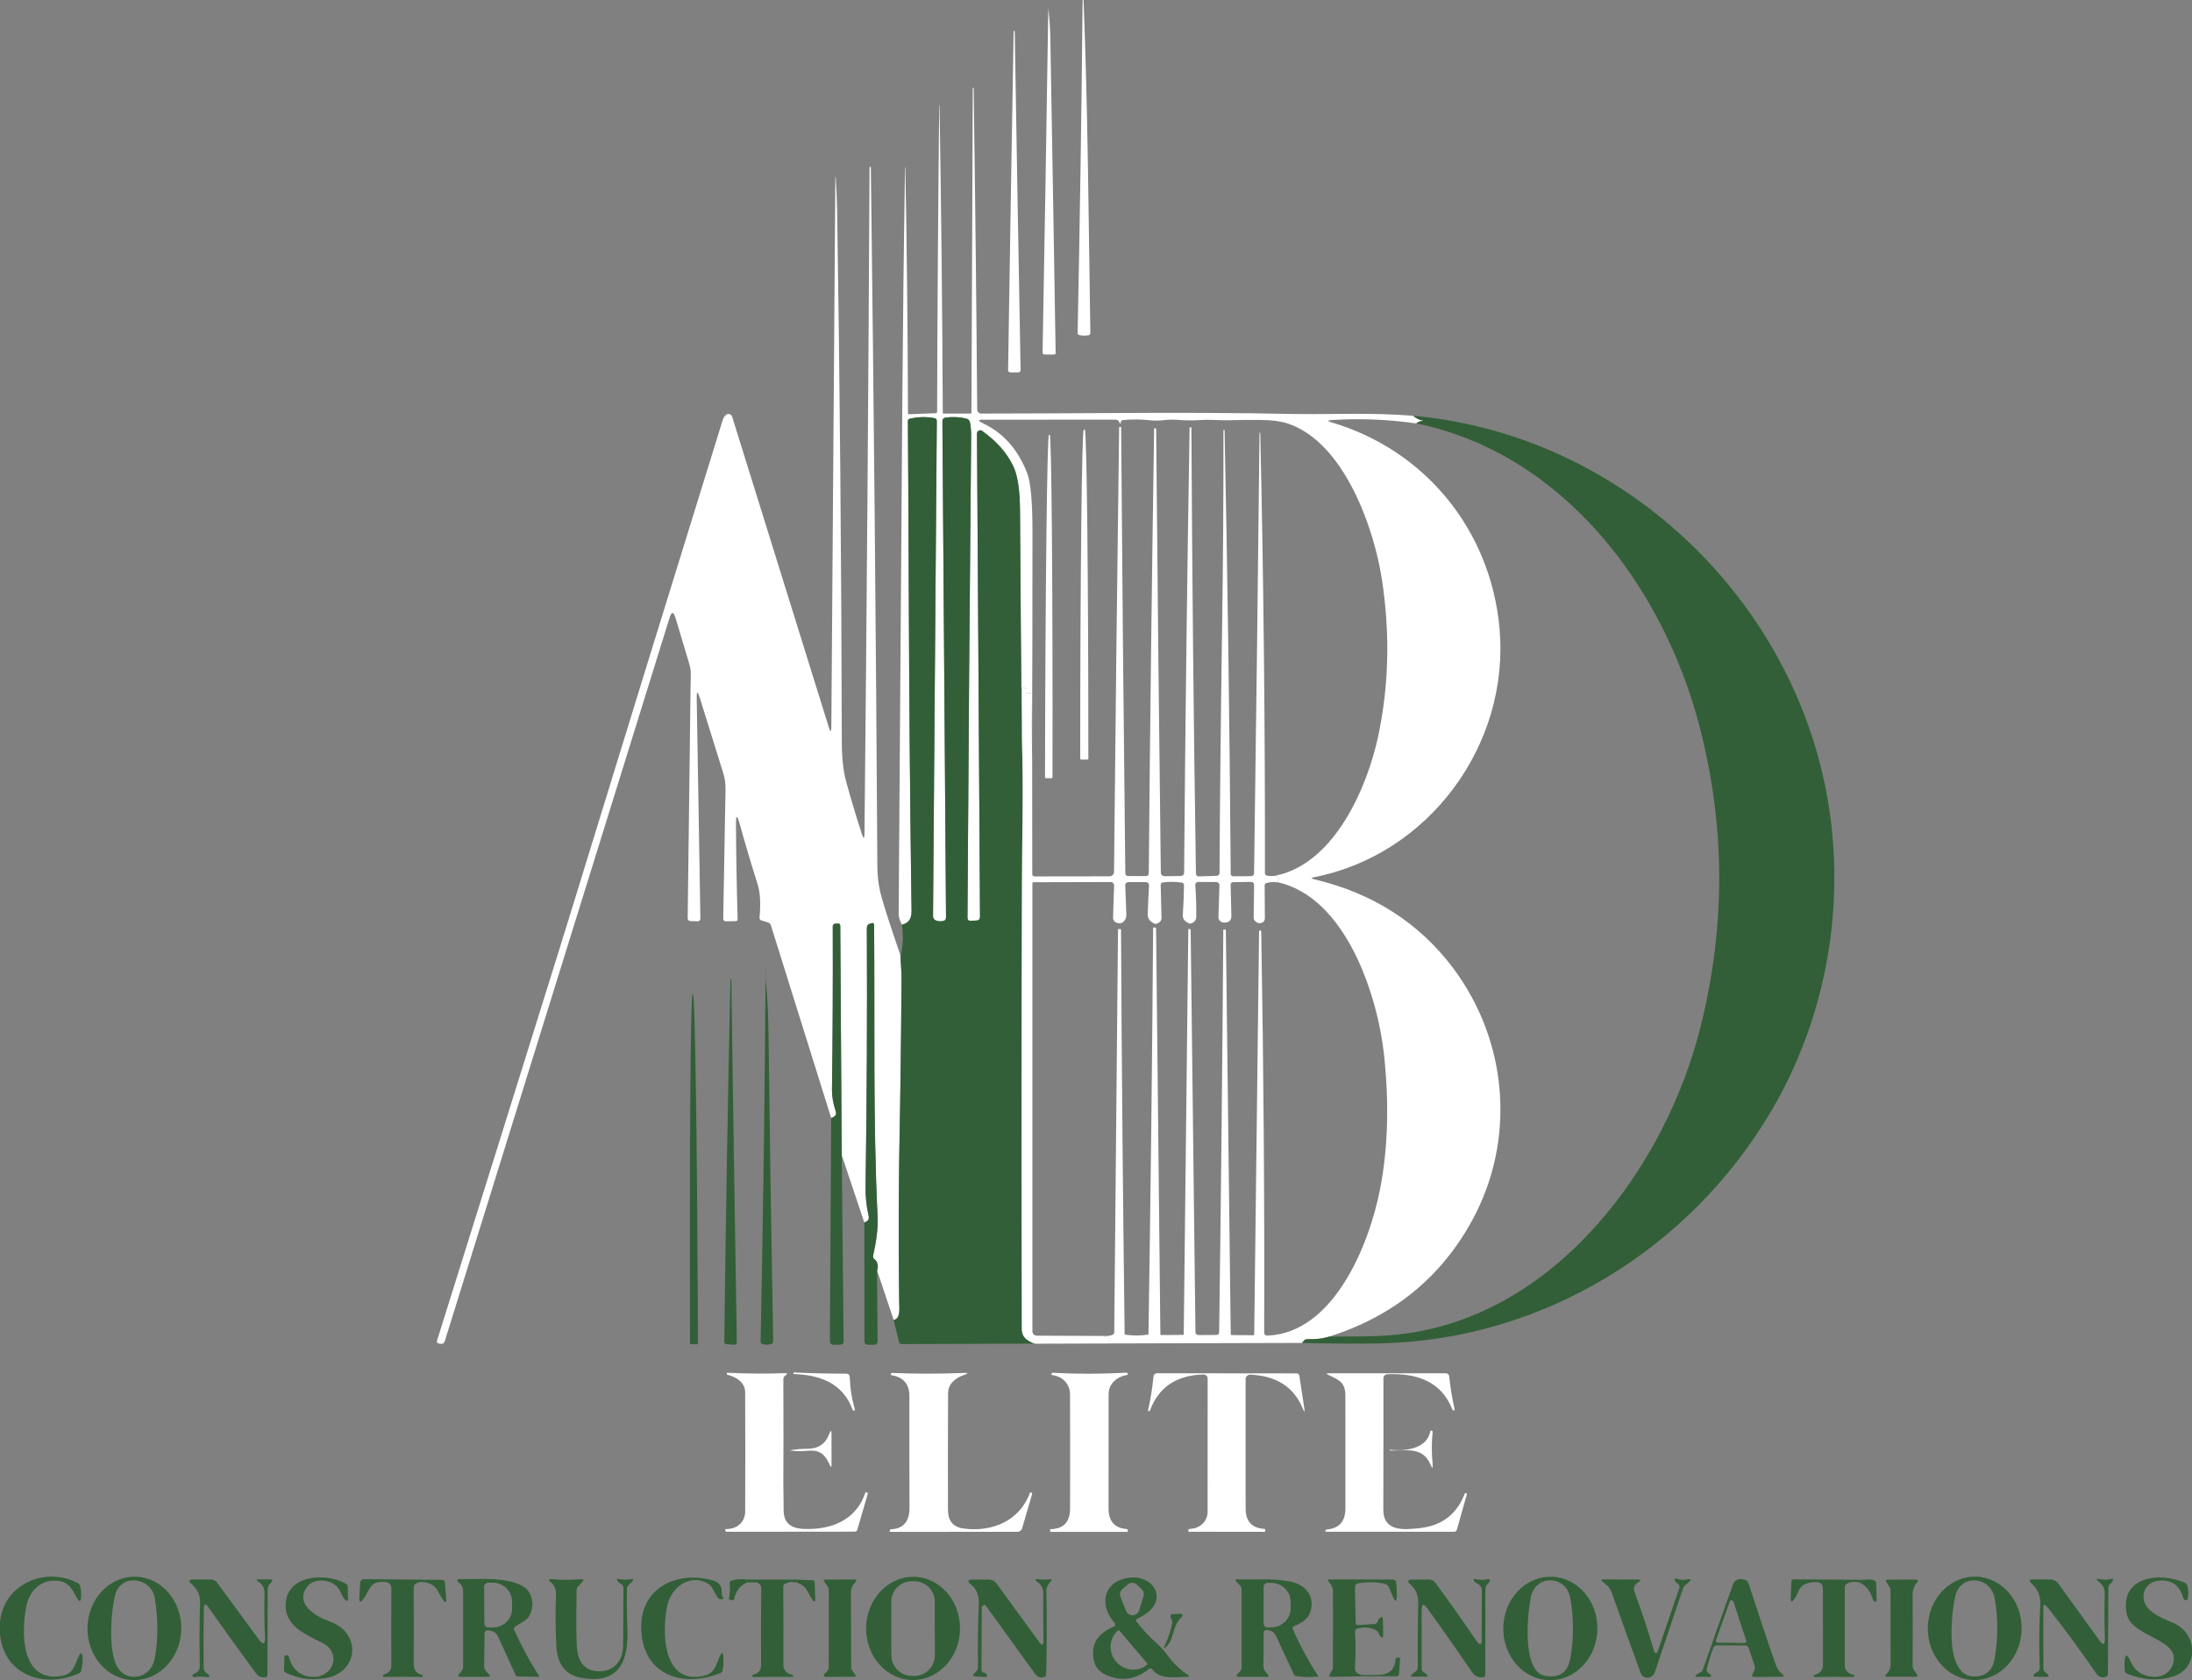 <?xml version="1.0" encoding="UTF-8"?> <svg xmlns="http://www.w3.org/2000/svg" id="_Слой_1" data-name="Слой 1" viewBox="0 0 668 512"><rect x="0" y="0" width="668" height="512" fill="#808080" stroke="none"/><defs><style> .cls-1 { fill: #fff; } .cls-2 { fill: #325f37; } </style></defs><g><path class="cls-1" d="m330.01,0h0c.13,0,.19.05.2.19,1.31,32.87,1.51,65.68,2.07,101.23,0,.45-.21.71-.67.77-1.05.13-1.95.1-2.72-.09-.33-.08-.5-.3-.49-.64.69-33.77,1.19-67.56,1.52-101.38,0-.05.03-.08.09-.08Z"></path><path class="cls-1" d="m319.57,3.51c.29,2.63.46,5.25.51,7.87.57,32.08,1.11,64.13,1.62,96.13,0,.35-.16.53-.51.53h-2.84c-.43-.01-.64-.23-.63-.65.63-34.92,1.21-69.77,1.74-104.56.02-.92.03-.92.04,0,0,.1.02.33.06.69Z"></path><path class="cls-1" d="m309.03,9.4h.01c.13,0,.19.06.19.19.57,34.54,1.17,68.9,1.79,103.07.02.54-.25.82-.79.82h-2.22c-.54.02-.81-.25-.8-.79.53-34.35,1.09-68.74,1.69-103.15,0-.08.05-.13.13-.13Z"></path><path class="cls-1" d="m430.6,126.7c.9.76,1.89,1.25,3,1.47.23.04.23.07-.01.09-.77.06-1.43.31-2,.77-8.83-1.24-17.42-1.58-25.79-1.02-1.31.08-1.33.31-.08.68,28.61,8.43,48.55,32.88,51.25,62.75,3.2,35.58-21.6,69.07-56.53,75.88-.97.18-.97.39-.01.61,17.89,4.24,32.01,13.26,42.37,27.04,16.75,22.31,19.31,52.42,5.71,77.15-9.52,17.3-24.02,29.04-43.51,35.21-1.86.59-4.07.84-6.63.77-.42,0-.76.15-1.03.46l-.58.68-59.31.16c.67-.35.95-.79.85-1.31-.08-.42-.34-.62-.77-.6-.56,0-1.01-.12-1.34-.39,1.11.09,2.05-.01,2.81-.31.38-.15.56-.43.56-.83l1.15-122.58c0-.18.1-.28.29-.28h.34c.19,0,.29.1.29.3.2,41.1.57,82.16,1.1,123.18,0,.08.03.12.1.13,2.31.34,4.66.34,7.05,0,.07,0,.1-.05.11-.13.65-41.25,1.13-82.5,1.42-123.75,0-.12.06-.18.19-.18h.38c.18,0,.33.14.33.31h0l1.31,123.67c0,.13.07.2.2.2l6.71-.04c.14,0,.21-.07.21-.21l1.39-123.39c0-.06.03-.09.09-.09h.35c.18,0,.28.09.28.28l1.46,122.49c0,.65.33.97.98.97l5.4-.04c.55,0,.83-.29.84-.84.56-40.91.98-81.78,1.27-122.62,0-.05.03-.08.08-.08h.38c.21,0,.31.1.31.3l1.49,123.04c0,.16.08.24.24.24l6.71.06c.13,0,.19-.07.2-.2l1.49-123.04c0-.05.02-.08.06-.08h.31c.15,0,.28.12.28.26.73,41.45,1.03,82.17.9,122.14,0,.71.35,1.05,1.05,1.02,20.04-.79,30.92-27.48,34.25-44.54,2.43-12.42,2.83-26.12,1.22-41.1-1.93-17.89-11.58-48.01-32.51-52.52.31-.4.48-.8.51-1.19.03-.28-.1-.44-.39-.46-.35-.02-.49-.15-.4-.4,17.67-3.79,27.61-26.65,30.97-42.24,3.3-15.35,3.71-31.3,1.2-47.84-2.36-15.65-11.43-41.69-28.46-47.56-2.17-.75-5.11-1.15-8.82-1.18-3.15-.03-6.14,0-8.96.09-3.05.09-5.91-.25-8.97-.06-2.41.16-4.66.15-6.75-.03-1.54-.13-3.03-.11-4.48.06-1.46.18-2.88.2-4.28.04-2.76-.3-5.5-.32-8.23-.05-.21.03-.38.12-.51.28-.08.09-.12.2-.13.33-.02.69-.15.71-.41.08-.23-.54-.63-.82-1.22-.82-13.05.02-26.5.02-40.35.01-1.58,0-1.65.33-.21,1,6.32,2.94,10.88,8.05,13.68,15.35,1.05,2.74,1.59,8.64,1.59,17.69,0,22.97-.04,45.96-.15,68.97l-.29-19.3c0-.41-.2-.53-.56-.36-.17.08-.34.1-.53.09-.31-.03-.49-.19-.53-.5-.02-.13-.01-.26.01-.38.06-.23.02-.44-.13-.63-.23-.31-.46-.43-.7-.35-.21.07-.31.21-.31.43l-.06,15.35c-.22-23.2-.4-46.4-.54-69.6-.04-6.19-.7-10.67-1.98-13.43-1.88-4.06-5.07-7.7-9.56-10.92-.45-.32-1.06-.22-1.38.23-.12.17-.19.38-.19.59l.92,147.25c0,.73-.36,1.11-1.09,1.14l-1.73.08c-.67.03-1-.28-1-.95.31-51.1.68-100.08,1.12-146.94,0-1.31-.11-2.61-.35-3.93-.12-.67-.51-1.08-1.17-1.23-2.01-.48-4.08-.58-6.21-.3-.69.09-1.04.49-1.03,1.19l1.1,151.12c0,.64-.3,1.01-.93,1.12-.65.12-1.3.09-1.93-.09-.74-.21-1.11-.7-1.1-1.48l1.15-150.79c0-.51-.24-.81-.74-.9-2.48-.47-5-.41-7.54.19-.31.07-.53.34-.53.65.13,18.58.22,37.13.29,55.64.12,31.46.39,62.73.83,93.8.03,2.3-.95,3.66-2.94,4.09-.55-1.15-1.02-2.12-1-3.44.37-53.01.75-106.03,1.14-159.07.17-21.99.43-44.71.79-68.18,0-.05.03-.08.09-.08.38,0,.42,0,.1,0-.05,0-.08.03-.08.08.45,23.33.72,48.28.8,74.84,0,.2.1.3.3.29l8.18-.31c.26-.02.39-.15.4-.41.09-31.19.31-62.25.64-93.19,0-.04,0-.08.03-.13,0-.03.02-.03.04-.01.02,0,.03.03.03.05.52,31.21.85,62.42.99,93.62,0,.12.05.18.16.18h8.28c.19,0,.29-.1.29-.3.12-32.73.26-65.68.41-98.86,0-.08.04-.13.13-.13.2,0,.24,0,.13,0,.47,32.15.83,64.83,1.09,98.05,0,.69.57,1.25,1.25,1.24,12.31-.02,25.56-.07,39.73-.16,21.35-.14,39.6-.05,54.74.28,2.69.06,8.87.05,18.52-.04,6.22-.06,12.4.13,18.55.58Z"></path><path class="cls-1" d="m274.48,291.3c-.02,1.04.03,2.2.14,3.5.1,1.25.15,2.42.14,3.5-.13,18.03-.36,35.85-.7,53.46,0,.74-.02,1.48-.03,2.2-.17,13.96-.17,28.06,0,42.28,0,.68.03,1.36.05,2.03.12,2.49-.46,3.81-1.74,3.97l-5.07-15.12c.32-.54.31-1.33-.01-2.35-.13-.38-.36-.7-.69-.94-.44-.32-.6-.73-.49-1.24.9-4.05,1.54-7.91,1.34-12.08-1.41-29.14-.79-59.16-1.05-88.55,0-.57-.28-.77-.82-.61l-.36.11c-.69.2-1.04.66-1.03,1.38.13,26.53,0,52.89-.39,79.08-.04,2.76.27,5.65.94,8.66.23.98-.21,1.63-1.32,1.95l-6.88-20.54-.44-69.85c0-.5-.25-.74-.75-.7l-.8.06c-.49.04-.74.31-.74.8.06,17.42-.02,33.99-.24,49.71-.03,2.02.35,4.2,1.12,6.56.19.59.18,1.03-.05,1.33-.25.33-.69.6-1.31.79l-18.37-58.7c-.15-.46-.46-.76-.92-.89l-1.91-.59c-.48-.14-.69-.46-.64-.95.41-4.21.21-7.6-.6-10.16-2.01-6.37-3.84-12.54-5.5-18.52-.72-2.59-1.08-2.53-1.07.15.03,8.92.2,18.6.5,29.05,0,.42-.2.63-.61.63l-3.01.05c-.42,0-.76-.32-.77-.74,0,0,0-.02,0-.03l.7-39.44c.03-1.7-.2-3.35-.7-4.97l-7.14-22.93c-.67-2.14-.98-2.09-.94.15l1.12,67.02c0,.64-.31.96-.95.94l-1.98-.06c-.64-.03-.95-.36-.94-.99.28-23.72.58-47.49.89-71.3.03-2.07.25-3.95-.36-5.96-1.37-4.57-2.78-9.27-4.23-14.12-.6-2.02-1.22-2.02-1.84-.01l-68.47,220.34c-.21.68-.66.96-1.36.84l-.38-.06c-.59-.09-.79-.42-.61-.99,12.17-38.84,24.35-77.81,36.54-116.89,1.38-4.43,2.85-9.19,4.42-14.26,15.39-50.1,30.74-99.84,46.05-149.23.2-.64.51-1.16.93-1.58.47-.46,1.23-.45,1.69.02.13.13.23.3.28.48l29.44,94.57c.51,1.65.77,1.61.79-.11.38-55.41.79-111.24,1.22-167.5v-.03s.01-.05.04-.05c.05,0,.08.04.08.09.23,3.67.37,7.2.43,10.58.82,52.68,1.29,106.56,1.42,161.63,0,4.85.47,8.93,1.38,12.22,1.46,5.31,3.04,10.57,4.73,15.76.51,1.6.78,1.56.8-.13.69-67.56,1.2-135.22,1.54-202.99,0-.13.08-.19.2-.19h.01c.13,0,.19.06.19.19.9,70.98,1.56,141.95,1.98,212.93.02,2.48.26,4.89.74,7.22.6,2.89,2.73,9.6,6.37,20.15Z"></path><path class="cls-2" d="m430.6,126.7c56.42,5.01,104.68,45.13,121.83,98.4,12.08,37.55,7.33,79.37-12.46,113.14-24.87,42.42-69.79,70.07-119.3,71.13-6.4.13-14.36.09-23.89-.13l.58-.68c.27-.32.61-.47,1.03-.46,2.56.08,4.77-.18,6.63-.77,3.79-.03,7.49-.07,11.11-.1,4.33-.04,8.42-.33,12.26-.85,46.11-6.26,79.2-50.72,89.89-93.63,7.67-30.76,7.52-61.36-.46-91.78-11.04-42.11-41.29-82.7-86.2-91.95.56-.45,1.23-.71,2-.77.24-.02.25-.05.01-.09-1.1-.22-2.1-.71-3-1.47Z"></path><path class="cls-2" d="m311.41,225.28c.21,7.68.27,15.36.18,23.05-.1,8.35-.16,16.03-.19,23.03-.14,44.4-.15,88.93-.03,133.58,0,1.19.34,2.11.99,2.77.76.76,1.77,1.34,3.01,1.74l-40.61.14c-.41,0-.67-.2-.77-.59l-1.67-6.78c1.28-.15,1.86-1.47,1.74-3.97-.03-.68-.04-1.36-.05-2.03-.17-14.22-.17-28.31,0-42.28,0-.72.02-1.45.03-2.2.34-17.61.58-35.43.7-53.46,0-1.08-.04-2.25-.14-3.5-.11-1.3-.15-2.46-.14-3.5.74-3.06.87-6.22.39-9.49,1.99-.43,2.97-1.79,2.94-4.09-.44-31.07-.71-62.34-.83-93.8-.07-18.51-.16-37.06-.29-55.64,0-.31.22-.59.53-.65,2.54-.59,5.06-.66,7.54-.19.5.09.75.39.74.9l-1.15,150.79c0,.78.36,1.27,1.1,1.48.64.18,1.28.21,1.93.09.63-.11.94-.48.93-1.12l-1.1-151.12c0-.7.33-1.1,1.03-1.19,2.13-.28,4.2-.18,6.21.3.66.15,1.05.56,1.17,1.23.24,1.31.36,2.62.35,3.93-.44,46.86-.81,95.84-1.12,146.94,0,.67.33.99,1,.95l1.73-.08c.73-.03,1.09-.41,1.09-1.14l-.92-147.25c0-.55.43-1,.98-1,.21,0,.42.06.59.19,4.49,3.22,7.68,6.86,9.56,10.92,1.28,2.76,1.94,7.24,1.98,13.43.14,23.2.32,46.4.54,69.6Z"></path><path class="cls-1" d="m389,266.82c-.08.25.05.38.4.4.29.03.42.18.39.46-.03.39-.2.79-.51,1.19-1.25-.14-2.36-.06-3.35.24-.35.11-.53.35-.53.72l.06,9.93c0,.84-.41,1.35-1.24,1.52-.58.13-1.14-.05-1.68-.54-.32-.29-.5-.7-.49-1.13l.13-9.78c.02-.74-.34-1.1-1.08-1.09l-5.17.08c-.62,0-.92.32-.9.94l.23,9.31c.03,1.26-.58,1.96-1.84,2.08-.39.03-.78-.03-1.17-.19-.59-.25-.96-.84-.94-1.48l.31-9.56c.03-.74-.34-1.12-1.09-1.13l-5.23-.04c-.75,0-1.1.37-1.04,1.12.23,3.07.33,6.2.3,9.39,0,1.11-.56,1.83-1.67,2.16-.13.04-.27.04-.41-.01-1.41-.51-2.09-1.37-2.02-2.59.18-2.74.3-5.73.36-8.96,0-.55-.26-.86-.8-.93-2.01-.26-3.86-.27-5.56-.04-.5.07-.75.36-.74.87l.24,9.85c.03.94-.5,1.57-1.58,1.91-.15.05-.3.04-.45-.03-1.48-.59-2.2-1.56-2.16-2.9.08-2.94.21-5.81.38-8.61.04-.79-.33-1.18-1.12-1.18h-4.98c-.79,0-1.16.39-1.13,1.18l.33,8.71c.04.94-.29,1.71-1,2.31-.48.41-1.13.47-1.96.19-.67-.23-1.12-.88-1.09-1.59l.31-9.75c.02-.57-.42-1.05-.99-1.07-.01,0-.03,0-.04,0l-23.48.06c-.21,0-.38.17-.38.39v136.48c.01.72.6,1.31,1.32,1.31l20.29.09c.33.27.78.4,1.34.39.43-.02.68.18.77.6.1.52-.18.95-.85,1.31l-22.09.06c-1.25-.4-2.25-.98-3.01-1.74-.65-.66-.98-1.59-.99-2.77-.13-44.66-.12-89.19.03-133.58.03-7,.09-14.68.19-23.03.09-7.69.03-15.37-.18-23.05l.06-15.35c0-.22.1-.36.31-.43.24-.08.48.04.7.35.14.18.18.39.13.63-.03.12-.03.24-.01.38.04.31.22.48.53.5.18.02.36-.01.53-.09.37-.17.56-.05.56.36l.29,19.3.04,35.43c0,.46.23.69.7.69l22.85-.03c.74,0,1.35-.59,1.36-1.33.44-44.93.95-90.04,1.56-135.34,0-.19.1-.29.3-.29h.01c.19,0,.29.1.3.3.33,44.38.75,89.58,1.27,135.6,0,.66.34.99.99.99h5.17c.66,0,.99-.32.99-.98.4-45.94.95-91,1.63-135.19,0-.2.11-.3.31-.3h.01c.2,0,.3.11.3.31.41,46.81.88,91.78,1.42,134.91,0,.87.45,1.3,1.33,1.29l4.62-.06c.76,0,1.15-.39,1.15-1.15.36-45.39.92-90.51,1.67-135.34,0-.18.09-.27.28-.26h.01c.18,0,.26.09.26.26.23,45.25.69,90.46,1.38,135.63,0,.68.35,1,1.03.98l5.26-.18c.59-.02.9-.32.9-.92.12-22.02.38-47.07.79-75.16.29-19.56.43-39.45.41-59.67,0-.06.05-.11.11-.11,0,0,0,0,.01,0,.22.03.32.03.3.01-.05-.04-.08-.03-.08.04.92,45.11,1.54,90.15,1.87,135.13,0,.55.28.82.83.82l5.25-.03c.69,0,1.03-.34,1.04-1.03.64-45.87,1.2-90.55,1.66-134.02,0-.09.05-.13.14-.11.05,0,.08.04.09.1,1.01,44.71,1.48,89.41,1.42,134.1,0,.42.21.68.61.78.79.19,1.76.19,2.92,0Z"></path><path class="cls-1" d="m329.52,231.48c-.18,0-.33-.15-.33-.33v-.24c0-55.23.49-100,1.09-100h.3c.6,0,1.09,44.77,1.09,100v.24c0,.18-.15.33-.33.33h-1.83Z"></path><path class="cls-1" d="m318.79,237.15c-.18,0-.33-.15-.33-.33h0v-.21c.1-57.28.64-103.81,1.2-104.14h.23c.57-.34.95,46.01.85,103.53,0,.2,0,.41,0,.61v.21c0,.18-.15.33-.33.33h-1.63Z"></path><path class="cls-2" d="m267.27,387.11l.18,21.53c0,.77-.38,1.15-1.15,1.15h-1.82c-.69-.01-1.04-.36-1.04-1.04l-.04-36.24c1.1-.32,1.54-.97,1.32-1.95-.67-3.01-.98-5.9-.94-8.66.39-26.19.52-52.56.39-79.08,0-.72.33-1.18,1.03-1.38l.36-.11c.54-.16.81.05.82.61.26,29.39-.35,59.41,1.05,88.55.2,4.18-.44,8.03-1.34,12.08-.11.51.05.92.49,1.24.33.24.56.56.69.94.33,1.02.33,1.8.01,2.35Z"></path><path class="cls-2" d="m256.51,351.98l.58,56.68c0,.76-.37,1.14-1.14,1.14h-1.83c-.82.01-1.23-.4-1.22-1.22l.4-67.9c.62-.19,1.05-.46,1.31-.79.23-.3.24-.74.05-1.33-.77-2.36-1.14-4.55-1.12-6.56.22-15.72.3-32.29.24-49.71,0-.49.25-.76.74-.8l.8-.06c.5-.03.75.2.75.7l.44,69.85Z"></path><path class="cls-2" d="m233.41,299.04c.45,4.83.71,10.09.78,15.77.39,31.34.87,62.6,1.43,93.79.02.62-.28.97-.9,1.07-.85.13-1.63.1-2.33-.08-.36-.09-.61-.41-.6-.78.77-37.78,1.28-75.65,1.54-113.61,0-.05-.03-.08-.08-.09h-.01c0,1.3.06,2.6.18,3.92Z"></path><path class="cls-2" d="m222.68,298.34h0c.13,0,.19.07.19.2.51,36.8,1.07,73.61,1.67,110.42,0,.6-.29.88-.89.84l-2.2-.18c-.49-.03-.74-.29-.73-.78.45-36.79,1.08-73.59,1.87-110.42,0-.06.03-.09.09-.09Z"></path><path class="cls-2" d="m210.57,409.65c-.15,0-.28-.12-.28-.28h0v-.13c-.2-58.5.14-106.01.78-106.29h.1c.64-.28,1.32,47.08,1.53,105.78,0,.17,0,.34,0,.51v.13c0,.15-.12.28-.28.28h-1.86Z"></path></g><g><path class="cls-1" d="m238.8,460.31c.09,5.61,4.74,5.8,8.99,5.58,7.35-.38,13.58-3.78,15.95-11.11,0-.05.06-.08.11-.07,0,0,0,0,.01,0l.33.11c.23.08.31.23.24.45l-3.15,10.84c-.12.43-.4.64-.84.64l-38.98.04c-.22,0-.4-.16-.41-.38l-.04-.35c0-.05.03-.08.08-.08,2.43-.04,4.16-.86,5.17-2.45.55-.86.83-1.82.83-2.87.05-12.13.05-24.27-.01-36.4-.01-3-2.7-4.66-5.41-5.32-.09-.03-.14-.08-.15-.18l-.04-.39s.02-.05.06-.05c5.91.3,11.83.34,17.74.13.65-.03.73.17.23.58l-.3.24c-.3.25-.48.63-.48,1.03l.03,18.26c0,1.25,0,2.51-.01,3.75-.05,6.22-.03,12.22.06,17.98Z"></path><path class="cls-1" d="m259.86,429.69c-2.92-8.16-9.95-10.7-17.89-10.96-.13,0-.2-.07-.2-.21h0c0-.19.11-.28.3-.28,5.33.25,10.58.37,15.75.36.72,0,1.1.36,1.13,1.08.13,3.51.67,6.82,1.62,9.95.03.07,0,.1-.06.11l-.38.08c-.13.03-.21-.01-.26-.14Z"></path><path class="cls-1" d="m271.58,466.02c4.08-.15,5.6-2.9,5.58-6.51-.04-10.63-.05-21.99-.03-34.08,0-3.69-1.85-5.81-5.57-6.37-.07,0-.1-.05-.09-.11l.05-.31c.03-.18.13-.27.3-.26,7.14.3,14.44.3,21.9,0,1.41-.05,1.45.15.11.6-2.64.9-4.89,2.7-4.91,5.61-.05,12.72-.06,24.55-.03,35.48,0,3.36,1.55,5.26,4.63,5.7,8.66,1.23,17.28-2.23,20.38-10.96.02-.05.05-.07.1-.05l.3.11c.22.08.29.22.23.44l-3.05,10.45c-.18.61-.74,1.03-1.38,1.03l-38.78.03c-.11,0-.16-.01-.16-.04v-.31c0-.28.13-.42.4-.43Z"></path><path class="cls-1" d="m343.63,418.95c-3.25.55-5.8,2.65-5.79,6.04.02,12.02.01,23.6-.01,34.74,0,3.83,1.82,5.91,5.5,6.22.23.02.35.14.34.38v.33c0,.11-.06.16-.16.16h-23.17c-.25,0-.36-.13-.33-.38l.05-.36c0-.06.04-.09.1-.09,3.95-.09,5.93-2.19,5.94-6.29.03-11.54.02-23.15-.01-34.84,0-1.26-.37-2.41-1.12-3.43-1-1.36-2.5-2.18-4.51-2.43-.03,0-.06-.04-.05-.07,0,0,0,0,0,0l.05-.31c.03-.2.15-.29.34-.28,7.31.39,14.82.38,22.53-.04.16,0,.26.07.29.23l.06.34s0,.07-.03.08c0,0-.01,0-.02,0Z"></path><path class="cls-1" d="m381.01,418.91c-.75-.03-1.38.54-1.42,1.29,0,.02,0,.04,0,.06-.02,13.04-.01,26.2.01,39.48,0,3.92,1.95,5.97,5.81,6.17.07,0,.1.05.11.11l.05.43c.03.24-.08.36-.31.36l-22.94-.03c-.11,0-.16-.03-.16-.08v-.33c-.02-.25.18-.46.43-.46h0c2.99-.09,5.42-2.2,5.42-5.27,0-13.34,0-26.86.01-40.55,0-.68-.55-1.23-1.23-1.23,0,0-.02,0-.03,0-8.24.19-13.69,3.87-16.34,11.02-.02.04-.05.07-.1.09-.1.03-.21.05-.33.06-.12,0-.16-.05-.14-.16.77-3.44,1.33-6.92,1.67-10.44.06-.54.51-.96,1.05-.95l42.49.04c.54,0,.84.26.92.79l1.49,9.8c.19,1.32.04,1.36-.46.13-2.68-6.54-8.01-9.99-16.01-10.34Z"></path><path class="cls-1" d="m421.59,420.24c.02,12.17,0,25.44-.03,39.79-.01,6.8,6.32,6.15,10.98,5.66,6.83-.73,11.43-4.23,13.82-10.5.06-.17.18-.22.35-.16l.29.1c.06.02.08.05.06.11l-3.07,10.85c-.13.46-.43.69-.92.69h-39.03c-.07.01-.1,0-.1-.03v-.31c0-.18.13-.33.3-.34,3.85-.3,5.77-2.46,5.77-6.48-.02-11.17-.02-22.54-.01-34.11.01-4.3-1.82-4.92-5.2-6.54-.67-.32-.63-.48.11-.48h35.73c.51-.02.93.37.99.88.35,3.42.92,6.84,1.69,10.24.02.05,0,.08-.05.09l-.31.08c-.16.04-.27-.02-.33-.18-3.44-8.88-11.16-11.13-19.65-10.83-.95.03-1.41.51-1.41,1.46Z"></path><path class="cls-1" d="m240.92,441.93c1.67-.3,3.34-.44,5.01-.43,3.39.02,5.65-1.49,6.78-4.52.46-1.25.69-1.2.69.13v9.34c0,.73-.15.76-.46.1-1.56-3.35-2.95-4.82-7-4.44-1.7.17-3.41.13-5.15-.1-.08,0-.08-.03,0-.05.04,0,.09-.02.14-.03Z"></path><path class="cls-1" d="m423.56,441.79c4.66.51,11.39-.21,12.36-5.79,0-.03.03-.04.05-.04l.31.05c.23.04.34.18.31.41-.33,3.15-.34,6.36-.01,9.65.14,1.48-.08,1.54-.67.18-2.41-5.55-7.58-4.13-12.27-4.22-.1,0-.15-.05-.14-.14v-.06s0-.06.05-.05Z"></path></g><g><path class="cls-2" d="m129.18,481.38l5.52.06c.53,0,.82.27.87.79l.39,4.64c.15,1.68-.23,1.81-1.14.39-1.56-2.42-1.63-4.12-4.86-4.99-.23-.4-.49-.7-.78-.89Z"></path><path class="cls-2" d="m227.8,481.34c-.16.4-.21.7-.15.89-2.12.93-3.41,2.59-3.89,4.98-.06.3-.36.5-.67.44l-.44-.09c-.41-.08-.57-.32-.48-.73.32-1.34.38-2.71.2-4.12-.08-.59.18-.97.75-1.12,1.47-.38,3.03-.47,4.67-.26Z"></path><path class="cls-2" d="m242.74,481.37l4.81.18c.46.02.7.26.72.73l.16,4.72c.05,1.25-.28,1.36-.98.33-1.42-2.13-1.58-4.09-4.63-5.04l-.08-.9Z"></path><path class="cls-2" d="m568.12,481.46c1.08-.25,2.08-.2,3,.16.42.17.63.47.64.92l.14,5.11c.02.49-.19.61-.61.36-.13-.07-.24-.15-.34-.24-.11-.08-.18-.18-.21-.3-.68-2.54-2.03-4.28-4.05-5.21-.38-.37.1-.64,1.44-.8Z"></path><path class="cls-2" d="m18.28,481.82c-5.28-.95-9.15,2.51-10.21,7.48-1.69,7.91-1.72,23.29,10.37,21.48,4.03-.59,4.12-3.02,5.55-6.06.61-1.28,1-1.21,1.15.2.13,1.16,0,2.55-.39,4.17-.1.4-.34.69-.72.85-12.22,5.36-25.16-.93-24.03-15.49.9-11.47,13.57-17.29,23.64-12.07.45.23.73.61.83,1.12.21,1.02.29,2.01.25,2.97-.08,1.8-.54,1.9-1.38.31-1.18-2.25-2.28-4.48-5.06-4.97Z"></path><path class="cls-2" d="m40.59,511.98c-7.89-.18-14.13-7.38-13.93-16.08.2-8.7,6.76-15.61,14.65-15.43h0c7.89.18,14.13,7.38,13.93,16.08-.2,8.7-6.76,15.61-14.65,15.43h0Zm6.59-24.89c-1.07-6.58-10.37-7.64-12.07-1.14-1.17,4.43-2.65,19.02,1.59,23.29,3.5,3.53,9.42,1.48,10.4-3.63,1.12-5.77,1.15-11.95.08-18.52Z"></path><path class="cls-2" d="m97.77,511.55c-.36-.1-.75-.3-1.17-.59,5.6-.97,6.93-7.59,1.86-10.2-4.81-2.47-11.18-4.87-11.41-11.12-.34-9.75,12.02-10.58,18.25-7.09.46.25.69.64.7,1.17l.06,3.5c.02.72-.24.84-.78.36-1.08-.97-1.32-2.4-2.13-3.55-2.07-2.87-7.55-3.38-9.66-.35-3.63,5.17,2.76,8.96,6.9,10.4,10.38,3.61,8.86,16.69-2.62,17.47Z"></path><path class="cls-2" d="m220.19,486.63c.05.09.11.18.18.26.09.12.08.29-.03.38-.03.03-.08.05-.12.05-.67.16-1.2-.04-1.58-.59-1.07-1.52-1.36-3.31-3.12-4.28-5.33-2.92-10.85,1.22-12.11,6.61-1.72,7.45-1.84,24.72,11.27,21.57,2.91-.7,3.49-3.01,4.45-5.4.84-2.04,1.28-1.96,1.34.25.03,1.15-.05,2.33-.23,3.54-.05.35-.29.65-.61.78-11.97,4.83-24.18.4-24.23-14.05-.03-11.93,10.94-17.18,21.77-14.16,1.93.54,2.85,1.75,2.76,3.64-.03.5.06.96.26,1.38Z"></path><path class="cls-2" d="m278.01,511.96c-7.9-.12-14.19-7.26-14.06-15.95h0c.14-8.68,6.65-15.62,14.55-15.5,7.9.12,14.19,7.26,14.06,15.95h0c-.14,8.68-6.65,15.62-14.55,15.5Zm6.85-23.85c0-3.47-2.82-6.27-6.29-6.26h-.7c-3.47,0-6.27,2.82-6.26,6.29l.03,16.31c0,3.47,2.82,6.27,6.29,6.26h.7c3.47,0,6.27-2.82,6.26-6.29l-.03-16.31Z"></path><path class="cls-2" d="m346.39,494.23c1.76,2.27,3.62,4.29,5.6,6.06,1.48,1.32,2.78,2.74,3.89,4.24,1.73,2.37,3.75,4.31,6.05,5.82.64.42.58.63-.19.64-3.53.05-8.19.95-10.58-2.26-.24-.32-.68-.38-.99-.15,0,0,0,0-.01,0-4.26,3.38-8.75,3.93-13.48,1.64-1.82-.88-2.94-2.33-3.36-4.34-.95-4.64,1.02-8.01,5.94-10.1.74-.32.83-.77.29-1.37-3.94-4.32-3.89-11.03,2.31-13.11,9.36-3.15,15.9,7,4.79,11.92-.51.23-.59.56-.25.99Zm-3.23-3.34c.43,1.09,1.66,1.63,2.75,1.2.6-.24,1.06-.74,1.25-1.36l1.31-4.33c.24-.77.01-1.62-.58-2.17l-1.41-1.32c-.79-.74-2-.76-2.82-.06l-1.61,1.38c-.68.59-.92,1.54-.59,2.38l1.69,4.28Zm6.54,16.1l-8.68-10.2c-.05-.07-.15-.08-.21-.03,0,0,0,0,0,0l-.08.08c-2.78,2.37-3.07,6.62-.63,9.49l.04.04c2.44,2.87,6.68,3.27,9.46.9l.08-.06c.07-.05.08-.15.03-.21,0,0,0,0,0,0Z"></path><path class="cls-2" d="m472.16,512c-7.92-.15-14.21-7.33-14.04-16.03h0c.17-8.7,6.72-15.64,14.64-15.48h0c7.92.15,14.21,7.33,14.04,16.03h0c-.17,8.7-6.72,15.64-14.64,15.48h0Zm6.41-24.87c-1.18-7.14-10.55-7.48-12.03-.5-1.02,4.78-2.92,22.88,4.43,24.09,4.21.69,6.72-1.02,7.53-5.13,1.12-5.74,1.15-11.89.08-18.46Z"></path><path class="cls-2" d="m601.51,511.96c-7.89-.14-14.17-7.3-14.02-16h0c.15-8.7,6.67-15.64,14.57-15.5h0c7.89.14,14.17,7.3,14.02,16h0c-.15,8.7-6.67,15.64-14.57,15.5h0Zm6.27-6.17c1.15-6.27,1.18-12.49.09-18.66-1.23-6.9-10.29-7.58-11.96-.87-1.24,5.02-3.9,26.52,7.17,24.52,2.61-.48,4.18-2.14,4.71-4.99Z"></path><path class="cls-2" d="m666.7,487.37c-.03.14-.15.24-.29.25-.59.06-.97-.2-1.13-.78-1.1-3.92-3.66-5.62-7.71-5.12-3.33.43-5.18,3.64-3.98,6.71,1.27,3.28,5.91,4.88,8.87,6.21,7.32,3.25,7.74,13.84-.36,16.29-4.43,1.33-9.01,1.05-13.74-.83-.54-.22-.82-.61-.87-1.19-.07-.8-.08-1.59-.04-2.37.15-2.59.74-2.7,1.78-.33.53,1.2,1.22,2.19,2.08,2.95,2.92,2.56,8.85,2.76,10.65-1.47,3.58-8.43-12.45-8.42-13.88-15.99-2.12-11.21,9.78-12.74,17.49-9.49.54.23.9.64,1.05,1.2.33,1.31.35,2.62.05,3.94Z"></path><path class="cls-2" d="m80.74,498.79c-.19-4.22-.23-8.6-.13-13.15.04-1.64-.6-2.87-1.92-3.69-.7-.44-.64-.67.19-.67h3.35c.84-.01.99.31.43.94l-.59.67c-.33.37-.49.79-.49,1.28l-.08,26.28c0,.39-.2.62-.59.68-1.2.18-2.18-.23-2.92-1.24-4.87-6.6-9.69-13.29-14.46-20.07-.91-1.3-1.38-1.15-1.41.43-.11,5.64-.13,11.59-.05,17.84,0,.92.42,1.59,1.24,2.01.23.12.38.3.48.55.04.13-.02.26-.19.38-.11.08-.23.1-.35.08-1.42-.22-2.79-.23-4.1-.03-.23.03-.39-.06-.46-.29-.05-.14-.05-.27.01-.38.13-.21.3-.35.53-.41,1.15-.33,1.68-1.27,1.66-2.42-.13-6.75-.1-13.16.08-19.21.07-2.25-.79-4.12-2.56-5.61-1.13-.95-.95-1.43.53-1.43h5.35c.79.01,1.42.33,1.88.97l12.61,17.19c1.42,1.94,2.08,1.71,1.97-.69Z"></path><path class="cls-2" d="m129.18,481.38c.28.19.54.49.78.89-1.41-.37-2.54-.21-3.4.46-.33.26-.5.6-.49,1.02.04,7.77.05,15.59.01,23.45-.01,1.58.9,2.89,2.5,3.21.21.04.31.17.3.38,0,.04-.02.08-.04.11-.04.09-.11.13-.2.13-3.76-.08-7.6-.07-11.51.01-.2,0-.34-.08-.43-.28-.1-.23-.03-.38.23-.44,1.27-.31,2.33-1.28,2.32-2.67-.03-8.3-.02-16.2.01-23.72,0-.93-.7-1.72-1.63-1.82-4.98-.53-4.64,2.06-6.81,5.06-.97,1.35-1.41,1.19-1.31-.46l.26-4.38c.04-.63.56-1.11,1.19-1.1l18.21.15Z"></path><path class="cls-2" d="m147.67,497.68l-.14,10.01c0,.67.22,1.24.69,1.72l.78.79c.52.53.41.79-.34.79h-8.21c-.87,0-1.02-.33-.45-.98.68-.79,1.17-1.23,1.15-2.35-.02-7.52-.02-15.12-.01-22.79,0-.99-.36-1.79-1.09-2.4-1.05-.87-.9-1.29.48-1.27,5.65.1,13.75-.74,18.85,2.2,3.07,1.78,3.61,6.31,1.86,9.11-1.04,1.67-2.9,2.08-4.37,3.3-.28.23-.35.52-.2.85,2.42,5.28,4.95,9.96,7.59,14.04.13.19.07.29-.16.29l-6.49-.11c-.19,0-.33-.1-.41-.28-1.81-3.94-3.61-7.89-5.4-11.85-.6-1.33-1.79-1.86-3.19-1.96-.48-.03-.9.33-.94.81,0,.02,0,.04,0,.05Zm-.15-14.13l.08,11.17c0,.69.56,1.24,1.24,1.24,0,0,0,0,.01,0h1.32c3.27-.03,5.91-2.6,5.89-5.75l-.03-2.26c-.02-3.15-2.69-5.68-5.96-5.66h-1.32c-.68.02-1.23.57-1.23,1.25Z"></path><path class="cls-2" d="m189.22,482.67c-.47-.24-.83-.59-1.09-1.03s-.14-.61.36-.5c1.25.29,2.51.33,3.76.1.86-.15.98.09.36.72l-1.1,1.14c-.29.29-.44.64-.45,1.05-.09,3.94-.05,7.85.13,11.72.45,9.8-2.06,17.38-13.72,15.5-4.95-.8-7.59-4.01-7.92-9.61-.28-4.97-.32-10.26-.11-15.86.06-1.53-.49-2.79-1.63-3.79-.79-.69-.66-.98.38-.88,2.83.27,5.83.27,9,.01.7-.05.82.18.35.7l-1.39,1.53c-.28.32-.43.69-.44,1.13-.13,8.67-.1,14.42.09,17.25.32,4.99,2.64,7.47,6.95,7.43,4.69-.05,7.13-3.49,7.15-7.88.04-6.2.07-12.03.08-17.48,0-.58-.24-1-.75-1.25Z"></path><path class="cls-2" d="m317.99,499.87c-.08-4.52-.09-9.28-.05-14.28.01-1.59-.59-2.62-1.83-3.56-.86-.65-.75-.91.33-.77,1.1.14,2.25.15,3.44.01.68-.08.79.14.33.65-.82.89-1.34,1.72-1.32,2.97.17,8.52.14,16.98-.08,25.37,0,.4-.21.67-.6.79-1.13.37-2.06.03-2.8-1-4.99-6.94-9.98-13.86-14.96-20.74-.23-.32-.54-.33-.92-.04-.21.16-.34.41-.34.67l-.09,18.96c0,.42.31.77.73.82.37.04.64.21.82.5.33.57.16.84-.49.8l-2.55-.1c-1.25-.06-1.38-.48-.41-1.27.18-.14.33-.3.48-.48.25-.33.37-.71.36-1.13-.11-6.25-.03-12.62.23-19.11.1-2.59-.45-4.48-2.36-6.06-1.24-1.01-1.06-1.52.54-1.52h4.96c.89,0,1.73.43,2.26,1.15l12.96,17.82c.94,1.29,1.39,1.13,1.37-.46Z"></path><path class="cls-2" d="m433.25,490.69v17.88c0,.45.19.79.58,1.02.36.21.69.45.99.73.43.39.35.59-.24.6l-4.02.03c-.62,0-.72-.23-.31-.69.28-.32.61-.58.98-.78.53-.29.86-.85.85-1.47-.08-6.2-.05-12.67.11-19.41.06-2.33-.58-4.14-2.37-5.76-1.07-.98-.88-1.47.56-1.47l5.07-.04c.81,0,1.46.33,1.95.98,4.11,5.57,8.39,11.62,12.85,18.16.14.22.33.37.58.46.26.1.55-.02.65-.28.02-.06.04-.12.04-.19l.06-15.97c0-.76-.45-1.46-1.14-1.78-.47-.21-.86-.51-1.17-.92-.44-.56-.31-.76.39-.59,1.27.3,2.46.32,3.58.06.82-.19,1.02.08.6.8-.18.3-.39.58-.64.83-.34.35-.53.81-.53,1.31l-.04,26.28c0,.29-.2.53-.48.58-1.48.29-2.66-.2-3.53-1.48-4.52-6.63-9.07-13.11-13.65-19.44-1.15-1.6-1.73-1.41-1.73.55Z"></path><path class="cls-2" d="m511.23,482.54c-.38-.19-.65-.49-.79-.89-.22-.58-.03-.76.55-.55,1.01.36,2,.44,2.96.24,1.49-.32,1.65,0,.48.98-.74.63-1.25.87-1.59,1.87-2.91,8.6-5.75,17.05-8.52,25.34-.7,2.12-3.59,2.36-4.35.26-3.08-8.42-6.01-16.56-8.8-24.45-.53-1.49-1.51-2.37-2.74-3.31-.62-.49-.54-.72.25-.72l10.42.03c1.04,0,1.11.27.21.79-1.27.73-1.65,1.78-1.14,3.16,2.13,5.76,4.04,11.53,5.72,17.29.47,1.6.97,1.61,1.51.03l6.37-18.69c.18-.54-.05-1.12-.54-1.38Z"></path><path class="cls-2" d="m568.12,481.46c-1.35.17-1.83.44-1.44.8-1.69-.42-3.03-.25-4.03.5-.29.23-.46.58-.46.95,0,7.72,0,15.69,0,23.89,0,1.59,1.37,2.55,2.81,2.84.16.03.22.13.18.29-.03.11-.09.2-.18.26-.06.03-.12.05-.18.05-3.87-.08-7.71-.08-11.49.01-.18,0-.33-.03-.48-.13-.09-.06-.17-.13-.24-.23-.07-.1-.04-.16.08-.19,1.89-.44,2.84-1.49,2.85-3.14,0-7.75,0-15.49-.03-23.24,0-1.28-.62-1.95-1.87-2-2.15-.1-4.76.53-5.56,2.75-.32.87-.76,1.69-1.32,2.46-.76,1.05-1.11.92-1.05-.36l.2-4.97c.03-.48.28-.72.75-.72l21.46.15Z"></path><path class="cls-2" d="m623.83,489.68c-.77-.97-1.15-.84-1.15.4l.04,18.38c0,.46.18.83.53,1.12l.45.36c.92.74.79,1.1-.4,1.08l-3.2-.08c-.47,0-.57-.2-.3-.59.26-.34.6-.61,1.03-.82.54-.25.79-.67.77-1.27-.23-6.12-.18-12.57.16-19.38.14-2.53-.78-4.64-2.65-6.35-.9-.81-.74-1.22.48-1.22h5.23c.96,0,1.86.47,2.42,1.24l12.44,17.22c1.25,1.73,1.84,1.53,1.77-.6-.14-4.59-.16-9.11-.05-13.57.03-1.4-.51-2.55-1.64-3.45-1.15-.9-1.01-1.2.43-.9,1.03.22,2.03.2,3-.06.74-.2.93.04.59.73-.13.27-.33.48-.59.64-.44.28-.67.69-.67,1.23l-.16,26.39c0,.4-.19.67-.58.8-1.23.41-2.21.08-2.95-.99-4.91-7.18-9.91-13.95-14.98-20.33Z"></path><path class="cls-2" d="m227.8,481.34l14.95.03.08.9c-1.27-.33-2.46-.22-3.56.35-.39.19-.59.51-.58.94.07,8.27.08,16.23.04,23.86,0,1.4,1.01,2.6,2.4,2.84.19.03.36.13.49.3.24.32.16.47-.24.46-3.78-.05-7.65-.04-11.62.03-.18,0-.34-.06-.46-.2-.03-.03-.05-.07-.05-.11,0-.2.1-.33.29-.38,1.36-.36,2.41-1.29,2.4-2.77-.05-7.95-.03-15.81.05-23.59.01-.98-.77-1.79-1.76-1.81-.02,0-.04,0-.06,0l-2.5.05c-.06-.19,0-.49.15-.89Z"></path><path class="cls-2" d="m251.5,511.01c-.25,0-.45-.21-.44-.46,0-.08.02-.16.07-.23.18-.28.41-.54.68-.77.46-.39.73-.96.74-1.57l.03-23.37c0-.45-.13-.86-.4-1.23l-.97-1.34c-.33-.45-.22-.68.35-.68l8.86-.03c.62,0,.73.23.33.7-.82.95-1.46,1.86-1.44,3.19.03,7.76.06,15.32.08,22.7,0,.52.16.98.48,1.39l.68.88c.39.52.27.78-.38.78l-8.65.03Z"></path><path class="cls-2" d="m385.1,497.57l-.08,10.15c0,.59.17,1.12.54,1.58l.84,1.05c.33.43.23.64-.31.64h-8.43c-.94.01-1.07-.32-.4-.98l.53-.54c.38-.38.58-.85.58-1.39v-23.76c-.01-.47-.18-.87-.5-1.19l-.99-1.02c-.58-.59-.46-.87.36-.84,5.36.19,10.82-.38,16.13.72,4.78.97,7.74,4.94,5.71,9.79-.89,2.13-2.87,2.87-4.79,3.83-.38.19-.48.48-.31.87,2.23,5.04,4.81,9.81,7.74,14.29.07.11.04.17-.09.18-3.12.2-5.47.1-7.05-.3-.08-.02-.13-.06-.16-.14-1.86-3.97-3.7-7.93-5.53-11.9-.56-1.2-1.52-1.83-2.87-1.89-.59-.03-.88.26-.89.85Zm-.01-14.04l-.03,11.17c0,.67.53,1.22,1.2,1.23,0,0,0,0,.01,0h1.03c3.32,0,6.02-2.58,6.02-5.78h0v-2.01c0-3.2-2.68-5.8-6-5.81h-1.03c-.67,0-1.21.54-1.22,1.2Z"></path><path class="cls-2" d="m415.34,510.44c-.43.13-.63.26-.61.38l-8.99.19c-.67.02-.83-.26-.49-.83l.61-1.03c.22-.36.33-.75.33-1.17.04-7.7.05-15.33.03-22.89,0-1.39-.59-2.3-1.48-3.3-.1-.12-.09-.3.03-.41.05-.04.12-.07.18-.07l19.54.03c.5,0,.92.38.98.88.17,1.47.24,2.79.21,3.95-.04,2.08-.46,2.17-1.27.25l-1.09-2.62c-.26-.6-.71-.98-1.34-1.14-2.39-.6-5.04-.67-7.96-.19-.74.12-1.1.55-1.09,1.29l.2,10.8c.02.47.26.69.72.65l4.93-.31c.63-.04,1.01-.36,1.15-.97.09-.38.3-.68.61-.9.59-.41.88-.26.89.46l.08,4.88c0,.74-.25.85-.78.34-.28-.27-.47-.58-.59-.94-.15-.44-.47-.81-.89-1.02-1.68-.83-3.55-.99-5.61-.48-.43.11-.72.51-.7.95.22,3.57.21,7.24-.03,11.02-.08,1.44,1.1,2.08,2.42,2.18Z"></path><path class="cls-2" d="m518.91,508.85c3.01-8.6,6.07-17.24,9.16-25.91.55-1.55,1.74-2.07,3.56-1.56.65.18,1.08.6,1.28,1.24,2.7,8.42,5.45,16.64,8.24,24.65.44,1.24,1.08,2.18,2.08,3,.56.46.48.69-.24.7l-8.37.06c-.67,0-.85-.3-.55-.89l.49-.98c.27-.54.31-1.1.11-1.68l-1.78-5.32c-.16-.49-.49-.73-1-.73l-8.67-.03c-.53,0-.89.23-1.08.72-.84,2.07-1.34,4.15-1.98,6.27-.19.61-.03,1.1.49,1.47,1.24.88,1.1,1.26-.41,1.14-.91-.08-1.84-.07-2.79.01-.91.08-1.02-.18-.31-.77.23-.2.49-.34.77-.43.5-.16.84-.49,1-.98Zm4.03-9.05c-.1.31.06.64.37.75.05.02.11.03.17.03l8.12.1c.33,0,.59-.26.59-.59,0-.06,0-.12-.03-.18l-3.92-11.86c-.1-.31-.43-.48-.74-.38-.17.06-.31.19-.37.36l-4.19,11.76Z"></path><path class="cls-2" d="m575.07,510.97c-.59,0-.69-.22-.29-.67.89-.98,1.38-1.78,1.38-3.16-.04-7.71-.05-15.16-.04-22.34,0-.49-.13-.95-.4-1.36l-.83-1.28c-.33-.51-.2-.77.4-.77l8.53-.04c.74,0,.87.27.4.84-.85,1.03-1.38,2.38-1.37,3.71.07,7.18.07,14.36,0,21.53,0,.59.16,1.12.5,1.61l.82,1.15c.36.51.23.77-.4.77h-8.71Z"></path><path class="cls-2" d="m356.97,493.39c-.12-.21-.2-.43-.24-.67-.11-.54.11-.82.65-.84l2.46-.1c.28,0,.52.22.53.5,0,.15-.06.29-.16.39-3.02,2.69-2.3,6.7-4.73,9.09-.77.74-.93.63-.49-.35,1.1-2.44,1.83-4.65,2.2-6.63.09-.48.02-.94-.21-1.39Z"></path><path class="cls-2" d="m96.6,510.96c.42.29.81.49,1.17.59-3.66.48-7.21-.13-10.67-1.81-.37-.18-.55-.48-.54-.88l.1-3.8c.02-.49.27-.71.75-.64.12.02.23.04.35.08.08.03.14.08.16.15,1.23,4.55,4.12,6.66,8.67,6.31Z"></path><path class="cls-2" d="m414.73,510.82c-.02-.12.19-.24.61-.38,4.13-.16,9.55,1.19,9.96-4.87.03-.25.16-.38.41-.4l.6-.03c.25,0,.37.11.35.35l-.31,4.58c-.03.5-.31.75-.82.75h-10.82Z"></path></g></svg> 